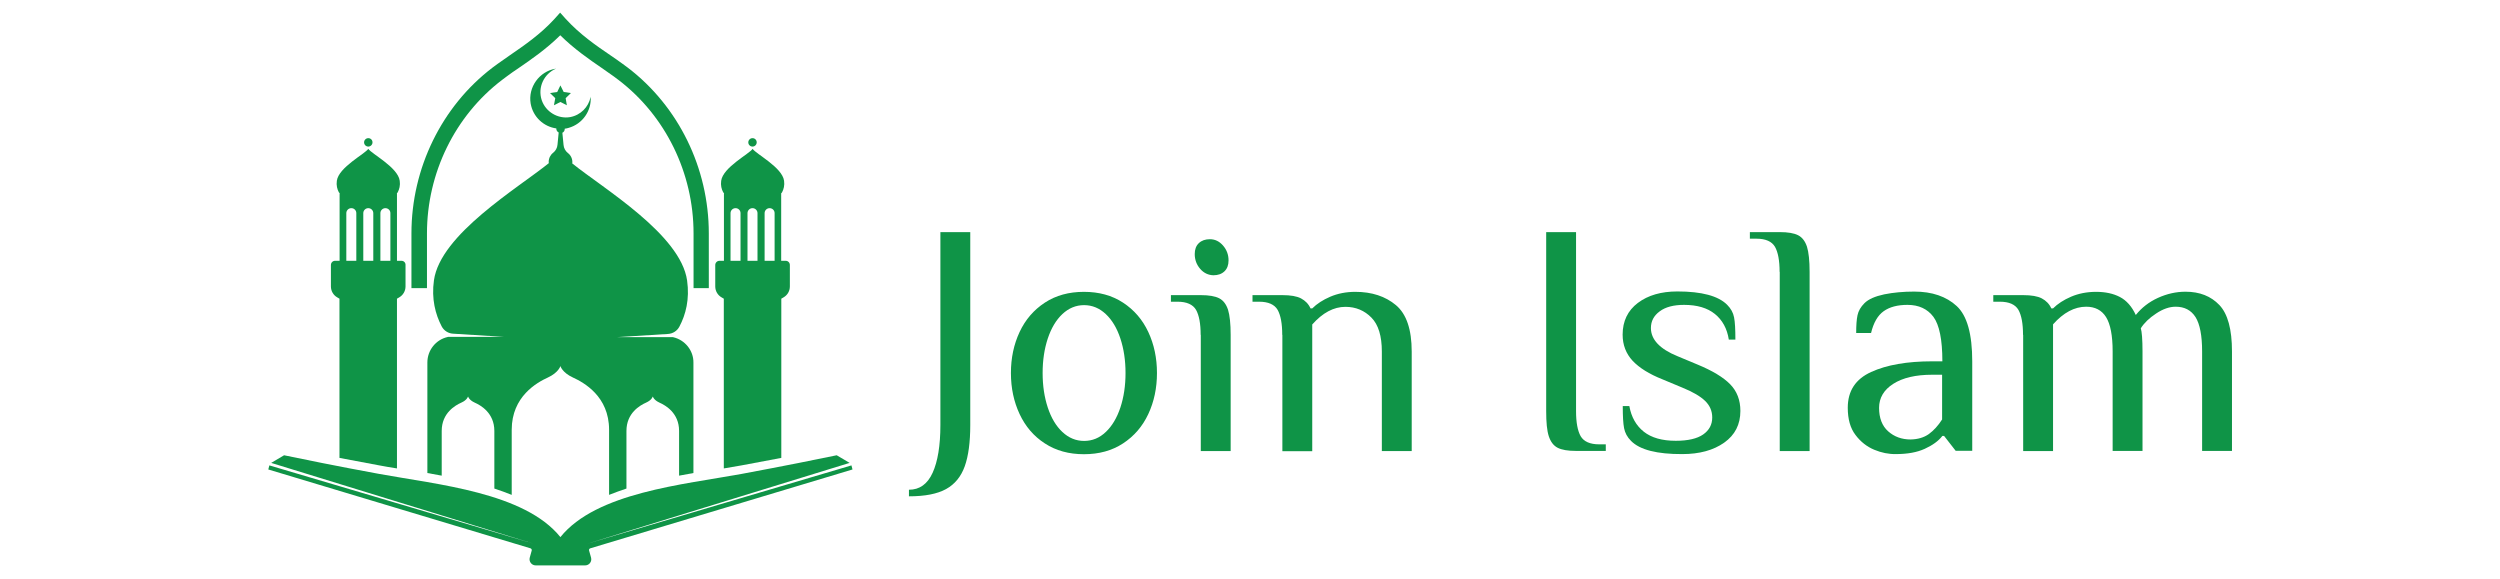 <?xml version="1.0" encoding="UTF-8"?>
<!-- Generator: Adobe Illustrator 28.4.1, SVG Export Plug-In . SVG Version: 6.00 Build 0)  -->
<svg xmlns="http://www.w3.org/2000/svg" xmlns:xlink="http://www.w3.org/1999/xlink" version="1.1" id="Layer_1" x="0px" y="0px" viewBox="0 0 190 44" style="enable-background:new 0 0 190 44;" xml:space="preserve">
<style type="text/css">
	.st0{fill:#0F9447;}
</style>
<g>
	<path class="st0" d="M44.77,41.84c-0.02-0.08,0.02-0.15,0.1-0.17l19.92-5.99l-0.08-0.31l-20.08,5.95l19.94-6.14l-0.98-0.58   c-1.33,0.28-4.02,0.82-7.24,1.42c-4.42,0.81-11.03,1.41-13.76,4.8c-2.73-3.39-9.34-3.99-13.76-4.8c-3.21-0.59-5.91-1.14-7.24-1.42   l-0.98,0.58l19.94,6.14l-20.08-5.95l-0.08,0.31l19.92,5.99c0.07,0.02,0.12,0.1,0.1,0.17l-0.15,0.54c-0.08,0.29,0.14,0.59,0.45,0.59   h1.88h1.88c0.31,0,0.53-0.29,0.45-0.59L44.77,41.84z"></path>
</g>
<g>
	<path class="st0" d="M51.17,25.63c-0.01,0-0.02-0.01-0.04-0.01h-4.2l3.84-0.24c0.36-0.02,0.69-0.23,0.86-0.55   c0.49-0.92,0.79-2.09,0.59-3.51c-0.49-3.5-6.36-6.99-8.73-8.9c0-0.03,0.01-0.06,0.01-0.09c0-0.29-0.13-0.54-0.34-0.7   c-0.19-0.15-0.31-0.37-0.33-0.61l-0.09-0.93c0.11-0.05,0.18-0.16,0.18-0.29c0-0.01,0-0.01,0-0.02c0.1-0.01,0.19-0.03,0.29-0.06   c1.07-0.3,1.76-1.31,1.68-2.38c0,0,0,0,0,0c0,0,0,0,0,0c0,0.02-0.01,0.04-0.01,0.06c-0.16,0.73-0.74,1.35-1.55,1.5   c-0.93,0.16-1.86-0.4-2.16-1.29c-0.32-0.97,0.17-2,1.08-2.39c-0.01,0-0.01,0-0.02,0c-1.24,0.2-2.11,1.41-1.9,2.65   c0.18,1.03,1,1.76,1.95,1.89c0,0.01,0,0.02,0,0.02c0,0.13,0.07,0.23,0.18,0.29l-0.09,0.93c-0.02,0.24-0.14,0.46-0.33,0.61   c-0.21,0.16-0.34,0.42-0.34,0.7c0,0.03,0.01,0.06,0.01,0.09c-2.37,1.91-8.24,5.41-8.73,8.9c-0.2,1.42,0.11,2.59,0.59,3.51   c0.17,0.32,0.5,0.53,0.86,0.55l3.84,0.24h-4.2c-0.01,0-0.02,0.01-0.04,0.01c-0.91,0.2-1.55,1.01-1.55,1.94v8.4   c0.36,0.06,0.73,0.13,1.09,0.2v-3.4c0-1.37,1.04-1.95,1.49-2.15c0.45-0.2,0.51-0.47,0.51-0.47s0.07,0.27,0.51,0.47   c0.45,0.2,1.49,0.78,1.49,2.15v4.38c0.45,0.15,0.9,0.31,1.32,0.48v-4.95c0-2.53,1.92-3.59,2.75-3.97c0.82-0.38,0.95-0.87,0.95-0.87   s0.13,0.49,0.95,0.87c0.83,0.38,2.75,1.43,2.75,3.97v4.95c0.43-0.17,0.87-0.33,1.32-0.48v-4.38c0-1.37,1.04-1.95,1.49-2.15   c0.45-0.2,0.51-0.47,0.51-0.47s0.07,0.27,0.51,0.47c0.45,0.2,1.49,0.78,1.49,2.15v3.4c0.37-0.07,0.73-0.13,1.09-0.2v-8.4   C52.71,26.65,52.07,25.84,51.17,25.63z"></path>
	<polygon class="st0" points="42.2,7.46 42.1,8 42.59,7.75 43.08,8 42.99,7.46 43.39,7.07 42.84,6.99 42.59,6.49 42.35,6.99    41.8,7.07  "></polygon>
	<path class="st0" d="M30.51,19.82h-0.34V14.7h-0.02c0.03-0.02,0.06-0.05,0.08-0.09c0.12-0.23,0.2-0.52,0.15-0.87   c-0.14-1.03-2.15-2.05-2.39-2.43c-0.24,0.38-2.25,1.4-2.39,2.43c-0.05,0.35,0.03,0.64,0.15,0.87c0.02,0.03,0.05,0.06,0.08,0.09   h-0.02v5.12h-0.34c-0.18,0-0.32,0.14-0.32,0.32v1.63c0,0.34,0.18,0.66,0.48,0.83l0.17,0.1v12.1c0.93,0.18,1.95,0.37,3.03,0.57   c0.43,0.08,0.87,0.16,1.34,0.23v-12.9l0.17-0.1c0.3-0.17,0.48-0.49,0.48-0.83v-1.63C30.83,19.96,30.69,19.82,30.51,19.82z    M27.08,19.82h-0.76v-3.62c0-0.21,0.17-0.38,0.38-0.38c0.11,0,0.2,0.04,0.27,0.11c0.07,0.07,0.11,0.16,0.11,0.27V19.82z    M28.37,19.82h-0.76v-3.62c0-0.21,0.17-0.38,0.38-0.38h0c0.21,0,0.38,0.17,0.38,0.38V19.82z M29.67,19.82h-0.76v-3.62   c0-0.21,0.17-0.38,0.38-0.38c0.1,0,0.2,0.04,0.27,0.11c0.07,0.07,0.11,0.16,0.11,0.27V19.82z"></path>
	<path class="st0" d="M59.71,19.82h-0.34V14.7h-0.01c0.03-0.02,0.06-0.05,0.08-0.09c0.12-0.23,0.2-0.52,0.15-0.87   c-0.14-1.03-2.16-2.05-2.39-2.43c-0.24,0.38-2.25,1.4-2.39,2.43c-0.05,0.35,0.03,0.64,0.15,0.87c0.02,0.03,0.05,0.06,0.08,0.09   h-0.02v5.12h-0.34c-0.17,0-0.32,0.14-0.32,0.32v1.63c0,0.34,0.18,0.66,0.48,0.83l0.17,0.1v12.9c0.46-0.08,0.91-0.16,1.34-0.23   c1.08-0.2,2.1-0.39,3.03-0.57v-12.1l0.17-0.1c0.3-0.17,0.48-0.49,0.48-0.83v-1.63C60.03,19.96,59.89,19.82,59.71,19.82z    M56.28,19.82h-0.76v-3.62c0-0.21,0.17-0.38,0.38-0.38c0.11,0,0.2,0.04,0.27,0.11c0.07,0.07,0.11,0.16,0.11,0.27V19.82z    M57.57,19.82h-0.76v-3.62c0-0.21,0.17-0.38,0.38-0.38h0c0.21,0,0.38,0.17,0.38,0.38V19.82z M58.87,19.82h-0.76v-3.62   c0-0.21,0.17-0.38,0.38-0.38c0.1,0,0.2,0.04,0.27,0.11c0.07,0.07,0.11,0.16,0.11,0.27V19.82z"></path>
	<path class="st0" d="M28.31,10.82c0,0.17-0.14,0.32-0.32,0.32c-0.17,0-0.32-0.14-0.32-0.32c0-0.17,0.14-0.32,0.32-0.32   C28.17,10.5,28.31,10.64,28.31,10.82z"></path>
	<path class="st0" d="M57.51,10.82c0,0.17-0.14,0.32-0.32,0.32c-0.17,0-0.32-0.14-0.32-0.32c0-0.17,0.14-0.32,0.32-0.32   C57.37,10.5,57.51,10.64,57.51,10.82z"></path>
	<path class="st0" d="M53.89,21.9h-1.18v-4.17c0-4.58-2.13-8.93-5.7-11.65c-0.12-0.09-0.24-0.18-0.36-0.27   c-0.28-0.2-0.58-0.41-0.91-0.64c-0.95-0.65-2.11-1.45-3.16-2.49c-1.05,1.04-2.21,1.84-3.16,2.49c-0.33,0.22-0.63,0.43-0.91,0.64   c-0.12,0.09-0.24,0.18-0.36,0.27c-3.57,2.72-5.7,7.07-5.7,11.65v4.17h-1.18v-4.17c0-4.94,2.3-9.65,6.16-12.59   c0.12-0.09,0.25-0.19,0.38-0.28c0.29-0.21,0.61-0.43,0.94-0.66c1.09-0.75,2.32-1.59,3.39-2.76l0.43-0.48l0.43,0.48   c1.07,1.17,2.3,2.02,3.39,2.76c0.33,0.23,0.65,0.44,0.94,0.66c0.13,0.09,0.25,0.19,0.38,0.28c3.86,2.94,6.16,7.64,6.16,12.59V21.9z   "></path>
</g>
<g>
	<path class="st0" d="M69.08,37.22c0.81,0,1.41-0.43,1.8-1.29c0.39-0.86,0.59-2.07,0.59-3.63V17.64h2.27V32.3   c0,1.31-0.14,2.36-0.42,3.14c-0.28,0.78-0.75,1.36-1.42,1.73c-0.67,0.37-1.61,0.55-2.82,0.55V37.22z"></path>
	<path class="st0" d="M79.41,33.7c-0.84-0.54-1.48-1.29-1.92-2.23c-0.44-0.94-0.66-1.98-0.66-3.12s0.22-2.18,0.66-3.12   c0.44-0.94,1.08-1.68,1.92-2.23c0.84-0.55,1.83-0.82,2.97-0.82c1.14,0,2.13,0.27,2.97,0.82c0.84,0.55,1.48,1.29,1.92,2.23   c0.44,0.94,0.66,1.98,0.66,3.12s-0.22,2.18-0.66,3.12c-0.44,0.94-1.08,1.68-1.92,2.23c-0.84,0.55-1.83,0.82-2.97,0.82   C81.24,34.52,80.25,34.25,79.41,33.7z M84.04,32.83c0.48-0.45,0.85-1.08,1.11-1.86c0.26-0.79,0.39-1.66,0.39-2.62   c0-0.96-0.13-1.83-0.39-2.62c-0.26-0.79-0.63-1.41-1.11-1.86c-0.48-0.45-1.03-0.68-1.65-0.68c-0.62,0-1.17,0.23-1.65,0.68   c-0.48,0.45-0.85,1.08-1.11,1.86c-0.26,0.79-0.39,1.66-0.39,2.62c0,0.96,0.13,1.83,0.39,2.62c0.26,0.79,0.63,1.41,1.11,1.86   c0.48,0.45,1.03,0.68,1.65,0.68C83.01,33.51,83.56,33.29,84.04,32.83z"></path>
	<path class="st0" d="M91.25,25.45c0-0.86-0.12-1.49-0.35-1.9c-0.24-0.41-0.71-0.62-1.41-0.62h-0.5v-0.5h2.27   c0.62,0,1.09,0.08,1.4,0.24s0.53,0.45,0.67,0.87c0.13,0.42,0.2,1.06,0.2,1.92v8.82h-2.27V25.45z M91.22,20.44   c-0.28-0.32-0.42-0.7-0.42-1.13c0-0.35,0.1-0.63,0.31-0.83s0.49-0.3,0.84-0.3c0.39,0,0.72,0.16,1,0.48   c0.28,0.32,0.42,0.7,0.42,1.13c0,0.35-0.1,0.63-0.31,0.83c-0.21,0.2-0.49,0.3-0.84,0.3C91.83,20.91,91.49,20.75,91.22,20.44z"></path>
	<path class="st0" d="M97.45,25.45c0-0.86-0.12-1.49-0.35-1.9c-0.24-0.41-0.71-0.62-1.41-0.62h-0.5v-0.5h2.27   c0.62,0,1.1,0.08,1.42,0.25s0.57,0.42,0.72,0.76h0.13c0.35-0.35,0.81-0.65,1.37-0.89c0.56-0.24,1.2-0.37,1.9-0.37   c1.26,0,2.29,0.34,3.09,1.01s1.2,1.85,1.2,3.53v7.56h-2.27v-7.56c0-1.18-0.26-2.04-0.79-2.58s-1.19-0.82-1.98-0.82   c-0.89,0-1.73,0.45-2.52,1.34v9.63h-2.27V25.45z"></path>
	<path class="st0" d="M118.38,34.03c-0.31-0.16-0.53-0.45-0.67-0.87s-0.2-1.06-0.2-1.92V17.64h2.27v13.61c0,0.86,0.12,1.49,0.35,1.9   c0.24,0.41,0.71,0.62,1.41,0.62h0.5v0.5h-2.27C119.16,34.27,118.69,34.19,118.38,34.03z"></path>
	<path class="st0" d="M123.96,33.51c-0.29-0.29-0.46-0.61-0.53-0.97c-0.07-0.36-0.1-0.92-0.1-1.68h0.5c0.15,0.84,0.52,1.49,1.1,1.95   c0.58,0.46,1.39,0.69,2.43,0.69c0.92,0,1.62-0.16,2.08-0.48s0.69-0.75,0.69-1.29c0-0.49-0.18-0.91-0.54-1.26   c-0.36-0.35-0.94-0.69-1.73-1.01l-1.51-0.63c-1.01-0.4-1.76-0.87-2.27-1.41c-0.5-0.54-0.76-1.2-0.76-1.99   c0-1.02,0.39-1.83,1.16-2.41c0.77-0.58,1.77-0.87,3-0.87c1.85,0,3.11,0.34,3.78,1.01c0.29,0.29,0.46,0.6,0.53,0.96   c0.07,0.35,0.1,0.92,0.1,1.69h-0.5c-0.13-0.84-0.49-1.49-1.06-1.95s-1.35-0.69-2.34-0.69c-0.79,0-1.41,0.16-1.85,0.49   c-0.45,0.33-0.67,0.75-0.67,1.27c0,0.87,0.67,1.59,2.02,2.14l1.51,0.63c1.14,0.47,1.97,0.97,2.49,1.5s0.78,1.21,0.78,2.03   c0,1.03-0.41,1.83-1.23,2.41c-0.82,0.58-1.88,0.87-3.18,0.87C125.94,34.52,124.63,34.19,123.96,33.51z"></path>
	<path class="st0" d="M135.25,20.66c0-0.86-0.12-1.49-0.35-1.9c-0.24-0.41-0.71-0.62-1.41-0.62h-0.5v-0.5h2.27   c0.62,0,1.09,0.08,1.4,0.24s0.53,0.45,0.67,0.87c0.13,0.42,0.2,1.06,0.2,1.92v13.61h-2.27V20.66z"></path>
	<path class="st0" d="M142.44,34.18c-0.55-0.23-1.03-0.6-1.42-1.12c-0.4-0.52-0.59-1.21-0.59-2.07c0-1.28,0.59-2.18,1.78-2.72   c1.18-0.54,2.73-0.81,4.65-0.81h0.76c0-1.65-0.23-2.77-0.68-3.38c-0.45-0.6-1.11-0.91-1.97-0.91c-0.76,0-1.36,0.16-1.81,0.48   c-0.45,0.32-0.77,0.87-0.96,1.66h-1.13c0-0.57,0.03-1.02,0.1-1.35c0.07-0.33,0.24-0.63,0.53-0.92c0.3-0.3,0.8-0.52,1.5-0.67   c0.7-0.14,1.46-0.21,2.28-0.21c1.36,0,2.44,0.37,3.23,1.1c0.79,0.73,1.18,2.13,1.18,4.2v6.8h-1.26l-0.88-1.13h-0.13   c-0.3,0.39-0.75,0.71-1.34,0.98s-1.32,0.4-2.19,0.4C143.54,34.52,142.99,34.41,142.44,34.18z M146.59,32.99   c0.37-0.27,0.71-0.64,1.01-1.11v-3.4h-0.76c-1.24,0-2.23,0.23-2.95,0.69c-0.72,0.46-1.08,1.07-1.08,1.83   c0,0.77,0.23,1.37,0.69,1.78c0.46,0.41,1.03,0.62,1.7,0.62C145.76,33.39,146.22,33.25,146.59,32.99z"></path>
	<path class="st0" d="M153.75,25.45c0-0.86-0.12-1.49-0.35-1.9c-0.24-0.41-0.71-0.62-1.41-0.62h-0.5v-0.5h2.27   c0.62,0,1.1,0.08,1.42,0.25s0.57,0.42,0.72,0.76h0.13c0.35-0.35,0.81-0.65,1.37-0.89c0.56-0.24,1.2-0.37,1.9-0.37   c0.71,0,1.31,0.13,1.81,0.39c0.5,0.26,0.91,0.72,1.21,1.37c0.44-0.55,1-0.99,1.68-1.3c0.68-0.31,1.38-0.47,2.1-0.47   c1.08,0,1.93,0.34,2.57,1.01s0.96,1.85,0.96,3.53v7.56h-2.27v-7.56c0-1.21-0.17-2.08-0.5-2.61c-0.34-0.53-0.84-0.79-1.51-0.79   c-0.47,0-0.97,0.17-1.49,0.52c-0.52,0.34-0.91,0.72-1.16,1.12c0.08,0.25,0.13,0.84,0.13,1.76v7.56h-2.27v-7.56   c0-1.21-0.17-2.08-0.5-2.61s-0.84-0.79-1.51-0.79c-0.89,0-1.73,0.45-2.52,1.34v9.63h-2.27V25.45z"></path>
</g>
</svg>
